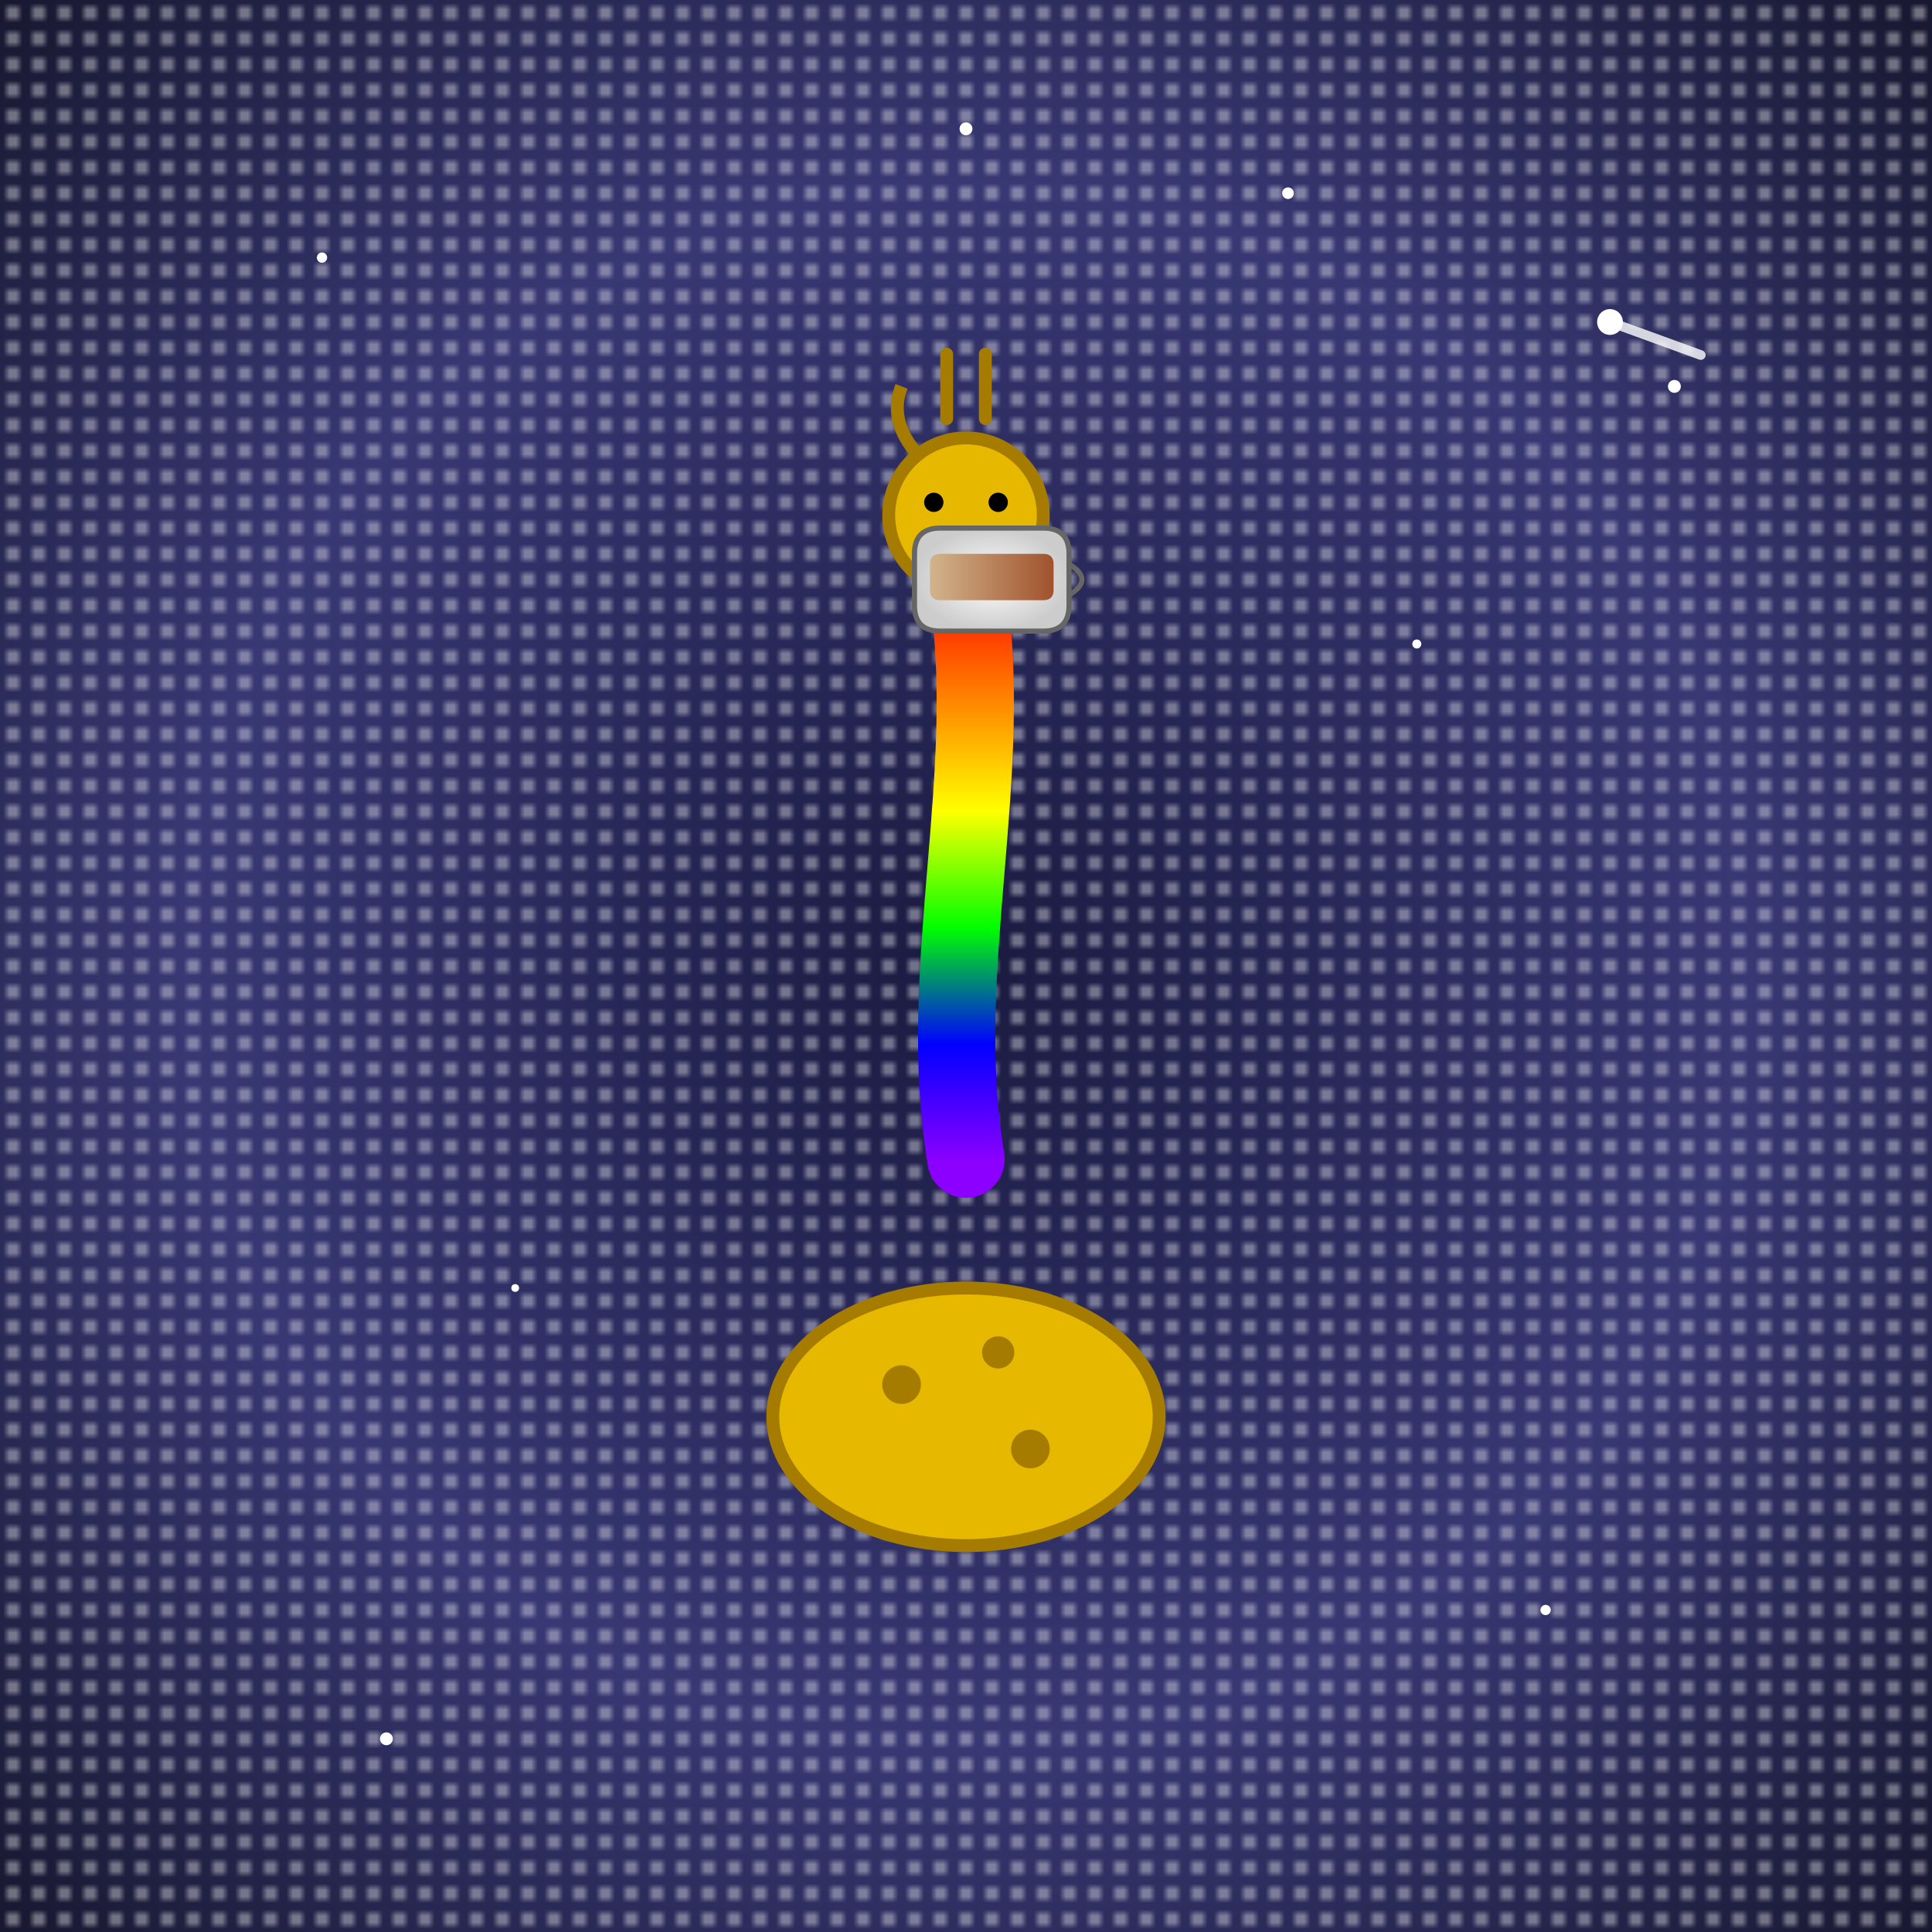 <svg viewBox="0 0 300 300" xmlns="http://www.w3.org/2000/svg">
  <defs>
    <!-- Galaxy Background Gradient -->
    <radialGradient id="galaxyGradient" cx="50%" cy="50%" r="80%">
      <stop offset="0%" stop-color="#1a1a40"/>
      <stop offset="50%" stop-color="#383874"/>
      <stop offset="100%" stop-color="#0d0d1a"/>
    </radialGradient>
    <!-- Rainbow Gradient for Giraffe Neck -->
    <linearGradient id="rainbowGradient" x1="0" y1="0" x2="0" y2="1">
      <stop offset="0%" stop-color="#ff0000"/>
      <stop offset="20%" stop-color="#ff7f00"/>
      <stop offset="40%" stop-color="#ffff00"/>
      <stop offset="60%" stop-color="#00ff00"/>
      <stop offset="80%" stop-color="#0000ff"/>
      <stop offset="100%" stop-color="#8b00ff"/>
    </linearGradient>
    <!-- Tea Cup Gradient -->
    <radialGradient id="cupGradient" cx="50%" cy="50%" r="50%">
      <stop offset="0%" stop-color="#ffffff"/>
      <stop offset="100%" stop-color="#cccccc"/>
    </radialGradient>
    <!-- Tea Liquid Gradient -->
    <linearGradient id="teaGradient" x1="0" y1="0" x2="1" y2="0">
      <stop offset="0%" stop-color="#d2b48c"/>
      <stop offset="100%" stop-color="#a0522d"/>
    </linearGradient>
    <!-- Stars Pattern -->
    <pattern id="starPattern" width="4" height="4" patternUnits="userSpaceOnUse">
      <circle cx="2" cy="2" r="1" fill="white" />
    </pattern>
    <!-- Sparkle Filter -->
    <filter id="sparkle">
      <feGaussianBlur stdDeviation="0.5" result="blur"/>
      <feMerge>
        <feMergeNode in="blur"/>
        <feMergeNode in="SourceGraphic"/>
      </feMerge>
    </filter>
  </defs>
  
  <!-- Galaxy Background -->
  <rect x="0" y="0" width="300" height="300" fill="url(#galaxyGradient)" />
  <rect x="0" y="0" width="300" height="300" fill="url(#starPattern)" opacity="0.5"/>
  
  <!-- Giraffe Body -->
  <g id="giraffe">
    <!-- Body -->
    <ellipse cx="150" cy="220" rx="30" ry="20" fill="#e6b800" stroke="#a67c00" stroke-width="2"/>
    <!-- Spots -->
    <circle cx="140" cy="215" r="3" fill="#a67c00"/>
    <circle cx="160" cy="225" r="3" fill="#a67c00"/>
    <circle cx="155" cy="210" r="2.5" fill="#a67c00"/>
    
    <!-- Neck with Rainbow Stripes -->
    <g id="neck">
      <!-- Neck as a curved path -->
      <path d="M150 180 C145 150, 155 120, 150 90" fill="none" stroke="url(#rainbowGradient)" stroke-width="12" stroke-linecap="round"/>
    </g>
    
    <!-- Head -->
    <g id="head">
      <circle cx="150" cy="80" r="12" fill="#e6b800" stroke="#a67c00" stroke-width="2"/>
      <!-- Ear -->
      <path d="M142 70 Q138 65, 140 60" fill="none" stroke="#a67c00" stroke-width="2" />
      <!-- Ossicones -->
      <line x1="147" y1="65" x2="147" y2="55" stroke="#a67c00" stroke-width="2" stroke-linecap="round"/>
      <line x1="153" y1="65" x2="153" y2="55" stroke="#a67c00" stroke-width="2" stroke-linecap="round"/>
      <!-- Eyes -->
      <circle cx="145" cy="78" r="1.5" fill="#000"/>
      <circle cx="155" cy="78" r="1.5" fill="#000"/>
      <!-- Mouth -->
      <path d="M143 85 Q150 88, 157 85" stroke="#a67c00" stroke-width="1.5" fill="none"/>
      
      <!-- Tea Cup in Giraffe's Mouth -->
      <g id="teaCup" transform="translate(138,82) scale(0.8)">
        <!-- Cup -->
        <path d="M10,0 L30,0 Q35,0 35,5 L35,15 Q35,20 30,20 L10,20 Q5,20 5,15 L5,5 Q5,0 10,0z" fill="url(#cupGradient)" stroke="#666" stroke-width="1"/>
        <!-- Tea -->
        <path d="M10,5 L30,5 Q32,5 32,7 L32,12 Q32,14 30,14 L10,14 Q8,14 8,12 L8,7 Q8,5 10,5z" fill="url(#teaGradient)"/>
        <!-- Handle -->
        <path d="M35,7 Q40,10 35,13" fill="none" stroke="#666" stroke-width="1"/>
      </g>
    </g>
  </g>
  
  <!-- Additional Galaxy Stars and Sparkles -->
  <g fill="white" filter="url(#sparkle)">
    <circle cx="50" cy="40" r="0.8"/>
    <circle cx="260" cy="60" r="1"/>
    <circle cx="220" cy="100" r="0.7"/>
    <circle cx="80" cy="200" r="0.6"/>
    <circle cx="200" cy="30" r="0.9"/>
    <circle cx="240" cy="250" r="0.8"/>
    <circle cx="60" cy="270" r="1"/>
    <circle cx="150" cy="20" r="1"/>
  </g>
  
  <!-- Comet -->
  <g transform="rotate(20, 250,50)">
    <line x1="250" y1="50" x2="265" y2="50" stroke="white" stroke-width="1.5" stroke-linecap="round" opacity="0.8"/>
    <circle cx="250" cy="50" r="2" fill="white"/>
  </g>
  
</svg>